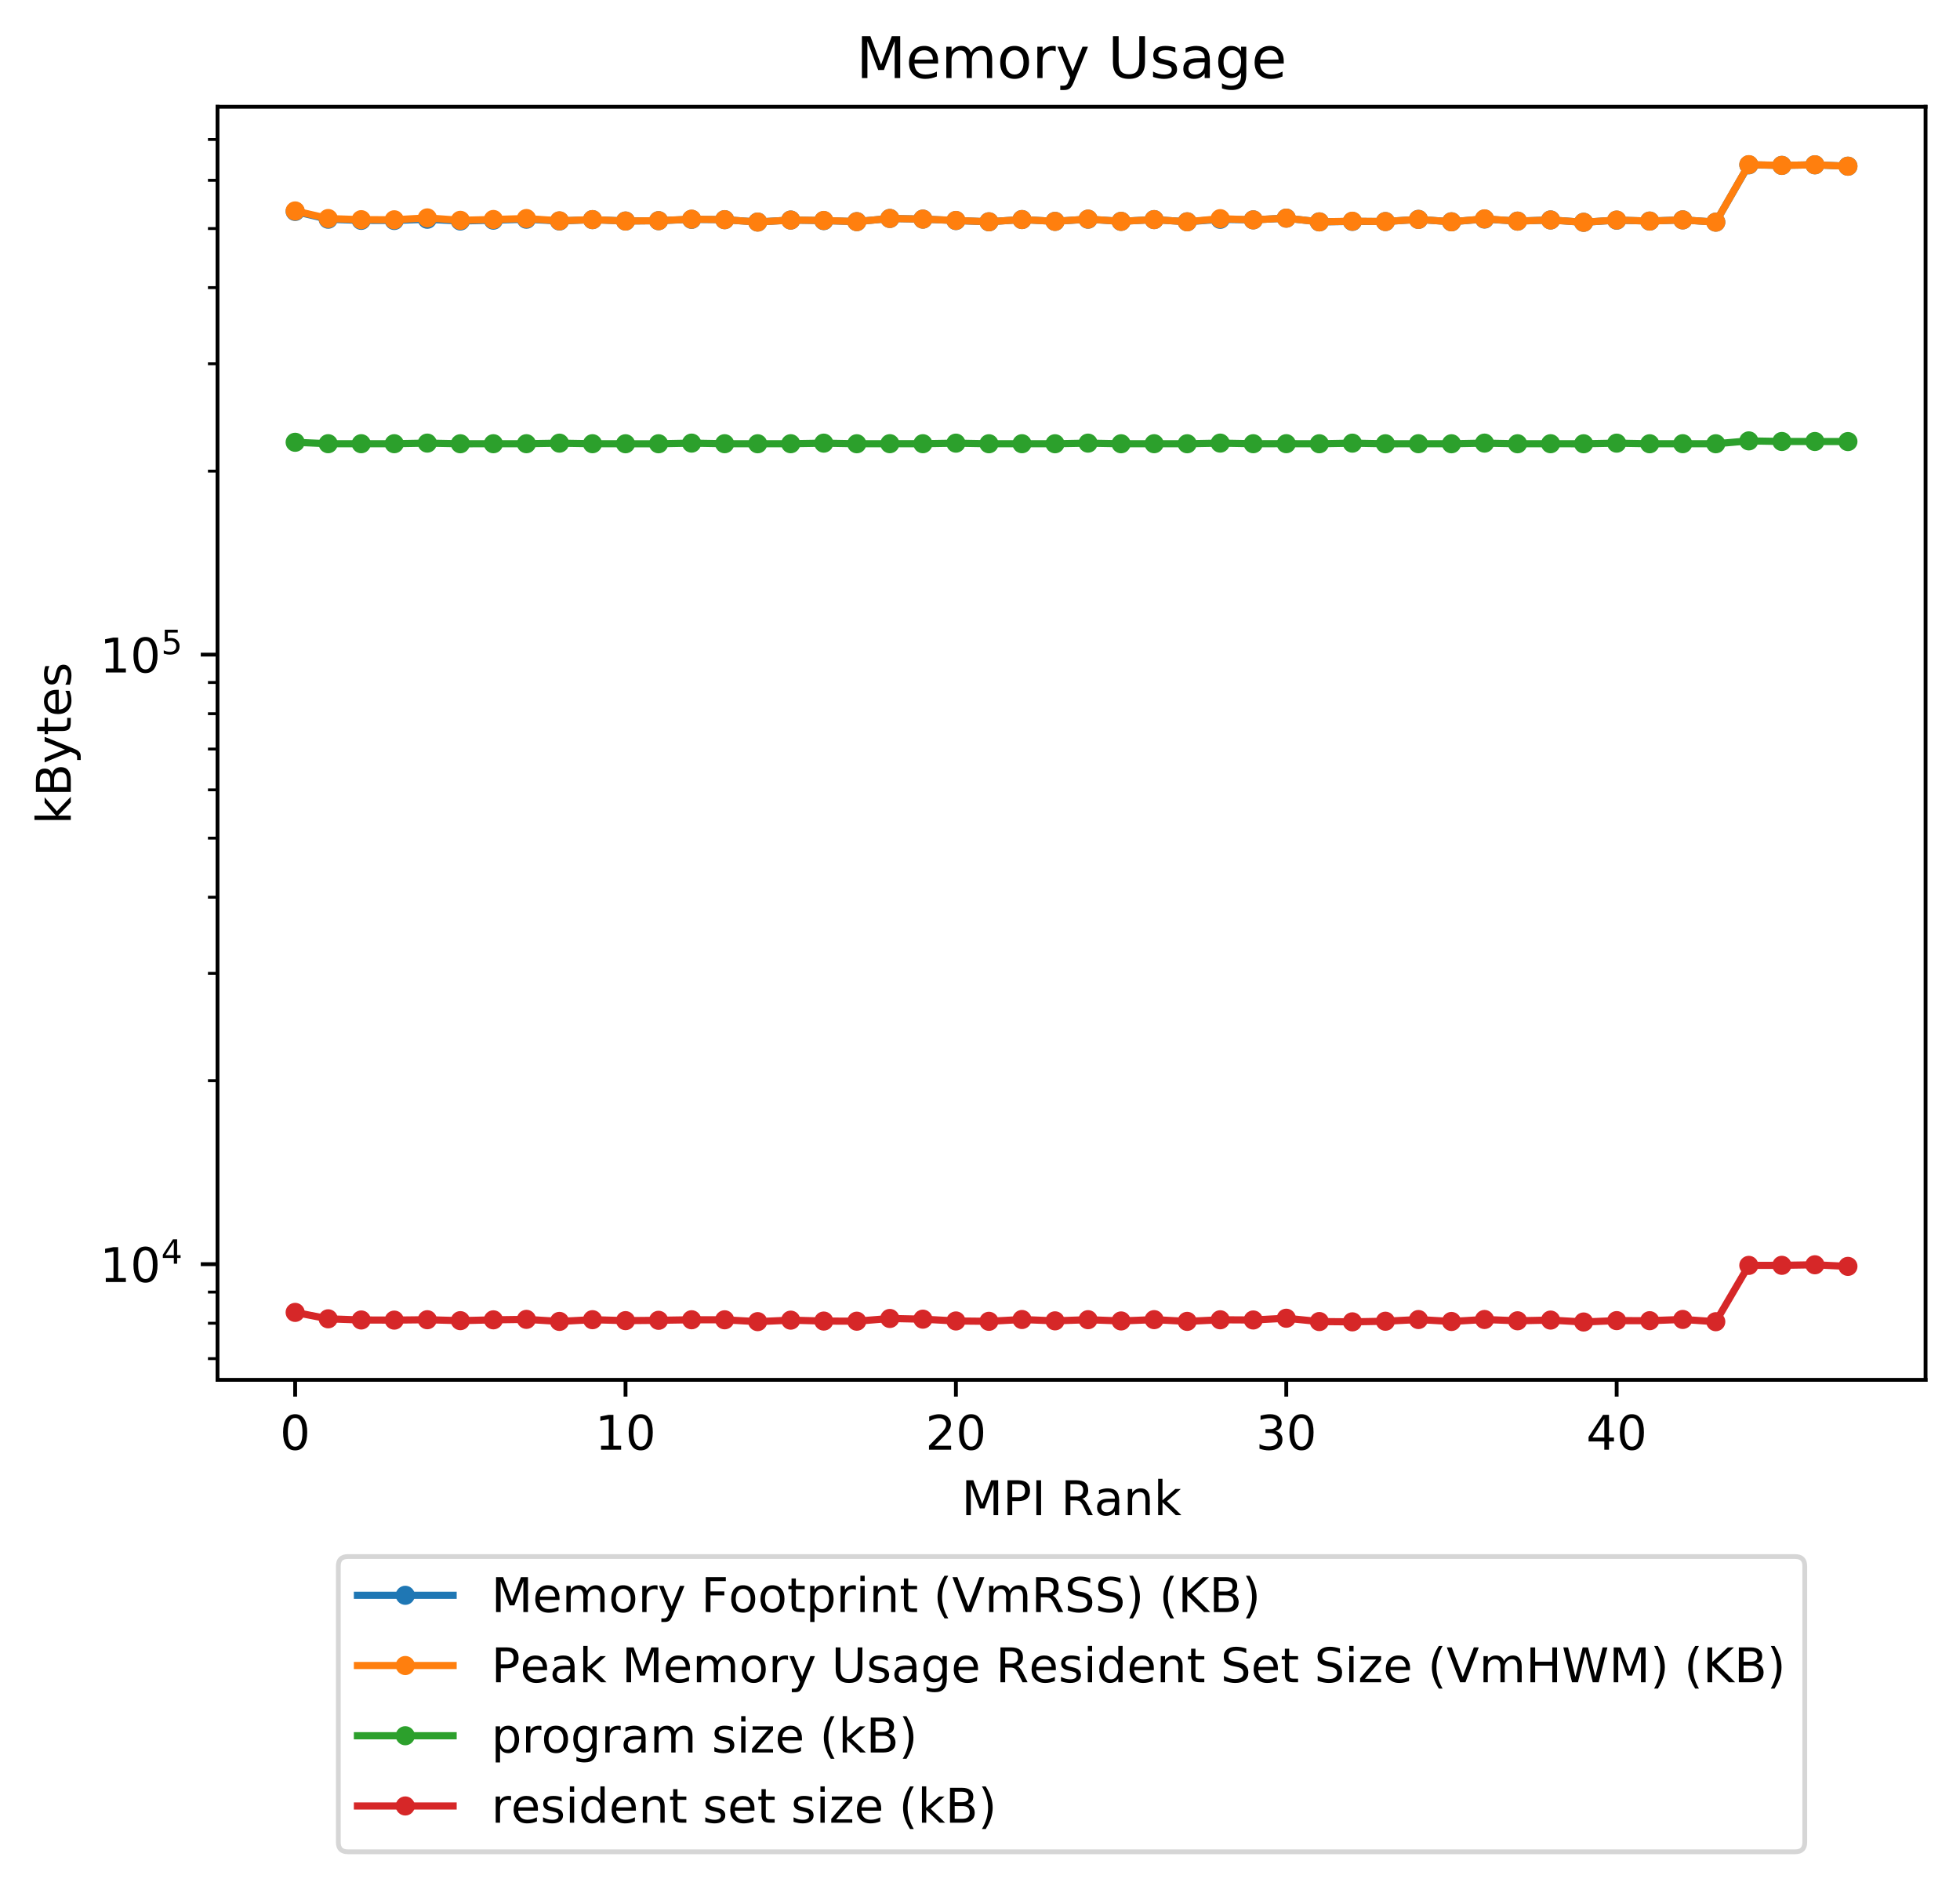 <?xml version="1.0" encoding="utf-8" standalone="no"?>
<!DOCTYPE svg PUBLIC "-//W3C//DTD SVG 1.1//EN"
  "http://www.w3.org/Graphics/SVG/1.1/DTD/svg11.dtd">
<!-- Created with matplotlib (https://matplotlib.org/) -->
<svg height="394.276pt" version="1.1" viewBox="0 0 409.798 394.276" width="409.798pt" xmlns="http://www.w3.org/2000/svg" xmlns:xlink="http://www.w3.org/1999/xlink">
 <defs>
  <style type="text/css">
*{stroke-linecap:butt;stroke-linejoin:round;}
  </style>
 </defs>
 <g id="figure_1">
  <g id="patch_1">
   <path d="M 0 394.276 
L 409.798 394.276 
L 409.798 0 
L 0 0 
z
" style="fill:#ffffff;"/>
  </g>
  <g id="axes_1">
   <g id="patch_2">
    <path d="M 45.478 288.43 
L 402.598 288.43 
L 402.598 22.318 
L 45.478 22.318 
z
" style="fill:#ffffff;"/>
   </g>
   <g id="matplotlib.axis_1">
    <g id="xtick_1">
     <g id="line2d_1">
      <defs>
       <path d="M 0 0 
L 0 3.5 
" id="m5451dc41d4" style="stroke:#000000;stroke-width:0.8;"/>
      </defs>
      <g>
       <use style="stroke:#000000;stroke-width:0.8;" x="61.711" xlink:href="#m5451dc41d4" y="288.43"/>
      </g>
     </g>
     <g id="text_1">
      <!-- 0 -->
      <defs>
       <path d="M 31.781 66.406 
Q 24.172 66.406 20.328 58.906 
Q 16.5 51.422 16.5 36.375 
Q 16.5 21.391 20.328 13.891 
Q 24.172 6.391 31.781 6.391 
Q 39.453 6.391 43.281 13.891 
Q 47.125 21.391 47.125 36.375 
Q 47.125 51.422 43.281 58.906 
Q 39.453 66.406 31.781 66.406 
z
M 31.781 74.219 
Q 44.047 74.219 50.516 64.516 
Q 56.984 54.828 56.984 36.375 
Q 56.984 17.969 50.516 8.266 
Q 44.047 -1.422 31.781 -1.422 
Q 19.531 -1.422 13.062 8.266 
Q 6.594 17.969 6.594 36.375 
Q 6.594 54.828 13.062 64.516 
Q 19.531 74.219 31.781 74.219 
z
" id="DejaVuSans-48"/>
      </defs>
      <g transform="translate(58.53 303.029)scale(0.1 -0.1)">
       <use xlink:href="#DejaVuSans-48"/>
      </g>
     </g>
    </g>
    <g id="xtick_2">
     <g id="line2d_2">
      <g>
       <use style="stroke:#000000;stroke-width:0.8;" x="130.786" xlink:href="#m5451dc41d4" y="288.43"/>
      </g>
     </g>
     <g id="text_2">
      <!-- 10 -->
      <defs>
       <path d="M 12.406 8.297 
L 28.516 8.297 
L 28.516 63.922 
L 10.984 60.406 
L 10.984 69.391 
L 28.422 72.906 
L 38.281 72.906 
L 38.281 8.297 
L 54.391 8.297 
L 54.391 0 
L 12.406 0 
z
" id="DejaVuSans-49"/>
      </defs>
      <g transform="translate(124.424 303.029)scale(0.1 -0.1)">
       <use xlink:href="#DejaVuSans-49"/>
       <use x="63.623" xlink:href="#DejaVuSans-48"/>
      </g>
     </g>
    </g>
    <g id="xtick_3">
     <g id="line2d_3">
      <g>
       <use style="stroke:#000000;stroke-width:0.8;" x="199.862" xlink:href="#m5451dc41d4" y="288.43"/>
      </g>
     </g>
     <g id="text_3">
      <!-- 20 -->
      <defs>
       <path d="M 19.188 8.297 
L 53.609 8.297 
L 53.609 0 
L 7.328 0 
L 7.328 8.297 
Q 12.938 14.109 22.625 23.891 
Q 32.328 33.688 34.812 36.531 
Q 39.547 41.844 41.422 45.531 
Q 43.312 49.219 43.312 52.781 
Q 43.312 58.594 39.234 62.25 
Q 35.156 65.922 28.609 65.922 
Q 23.969 65.922 18.812 64.312 
Q 13.672 62.703 7.812 59.422 
L 7.812 69.391 
Q 13.766 71.781 18.938 73 
Q 24.125 74.219 28.422 74.219 
Q 39.75 74.219 46.484 68.547 
Q 53.219 62.891 53.219 53.422 
Q 53.219 48.922 51.531 44.891 
Q 49.859 40.875 45.406 35.406 
Q 44.188 33.984 37.641 27.219 
Q 31.109 20.453 19.188 8.297 
z
" id="DejaVuSans-50"/>
      </defs>
      <g transform="translate(193.499 303.029)scale(0.1 -0.1)">
       <use xlink:href="#DejaVuSans-50"/>
       <use x="63.623" xlink:href="#DejaVuSans-48"/>
      </g>
     </g>
    </g>
    <g id="xtick_4">
     <g id="line2d_4">
      <g>
       <use style="stroke:#000000;stroke-width:0.8;" x="268.937" xlink:href="#m5451dc41d4" y="288.43"/>
      </g>
     </g>
     <g id="text_4">
      <!-- 30 -->
      <defs>
       <path d="M 40.578 39.312 
Q 47.656 37.797 51.625 33 
Q 55.609 28.219 55.609 21.188 
Q 55.609 10.406 48.188 4.484 
Q 40.766 -1.422 27.094 -1.422 
Q 22.516 -1.422 17.656 -0.516 
Q 12.797 0.391 7.625 2.203 
L 7.625 11.719 
Q 11.719 9.328 16.594 8.109 
Q 21.484 6.891 26.812 6.891 
Q 36.078 6.891 40.938 10.547 
Q 45.797 14.203 45.797 21.188 
Q 45.797 27.641 41.281 31.266 
Q 36.766 34.906 28.719 34.906 
L 20.219 34.906 
L 20.219 43.016 
L 29.109 43.016 
Q 36.375 43.016 40.234 45.922 
Q 44.094 48.828 44.094 54.297 
Q 44.094 59.906 40.109 62.906 
Q 36.141 65.922 28.719 65.922 
Q 24.656 65.922 20.016 65.031 
Q 15.375 64.156 9.812 62.312 
L 9.812 71.094 
Q 15.438 72.656 20.344 73.438 
Q 25.25 74.219 29.594 74.219 
Q 40.828 74.219 47.359 69.109 
Q 53.906 64.016 53.906 55.328 
Q 53.906 49.266 50.438 45.094 
Q 46.969 40.922 40.578 39.312 
z
" id="DejaVuSans-51"/>
      </defs>
      <g transform="translate(262.575 303.029)scale(0.1 -0.1)">
       <use xlink:href="#DejaVuSans-51"/>
       <use x="63.623" xlink:href="#DejaVuSans-48"/>
      </g>
     </g>
    </g>
    <g id="xtick_5">
     <g id="line2d_5">
      <g>
       <use style="stroke:#000000;stroke-width:0.8;" x="338.013" xlink:href="#m5451dc41d4" y="288.43"/>
      </g>
     </g>
     <g id="text_5">
      <!-- 40 -->
      <defs>
       <path d="M 37.797 64.312 
L 12.891 25.391 
L 37.797 25.391 
z
M 35.203 72.906 
L 47.609 72.906 
L 47.609 25.391 
L 58.016 25.391 
L 58.016 17.188 
L 47.609 17.188 
L 47.609 0 
L 37.797 0 
L 37.797 17.188 
L 4.891 17.188 
L 4.891 26.703 
z
" id="DejaVuSans-52"/>
      </defs>
      <g transform="translate(331.65 303.029)scale(0.1 -0.1)">
       <use xlink:href="#DejaVuSans-52"/>
       <use x="63.623" xlink:href="#DejaVuSans-48"/>
      </g>
     </g>
    </g>
    <g id="text_6">
     <!-- MPI Rank -->
     <defs>
      <path d="M 9.812 72.906 
L 24.516 72.906 
L 43.109 23.297 
L 61.812 72.906 
L 76.516 72.906 
L 76.516 0 
L 66.891 0 
L 66.891 64.016 
L 48.094 14.016 
L 38.188 14.016 
L 19.391 64.016 
L 19.391 0 
L 9.812 0 
z
" id="DejaVuSans-77"/>
      <path d="M 19.672 64.797 
L 19.672 37.406 
L 32.078 37.406 
Q 38.969 37.406 42.719 40.969 
Q 46.484 44.531 46.484 51.125 
Q 46.484 57.672 42.719 61.234 
Q 38.969 64.797 32.078 64.797 
z
M 9.812 72.906 
L 32.078 72.906 
Q 44.344 72.906 50.609 67.359 
Q 56.891 61.812 56.891 51.125 
Q 56.891 40.328 50.609 34.812 
Q 44.344 29.297 32.078 29.297 
L 19.672 29.297 
L 19.672 0 
L 9.812 0 
z
" id="DejaVuSans-80"/>
      <path d="M 9.812 72.906 
L 19.672 72.906 
L 19.672 0 
L 9.812 0 
z
" id="DejaVuSans-73"/>
      <path id="DejaVuSans-32"/>
      <path d="M 44.391 34.188 
Q 47.562 33.109 50.562 29.594 
Q 53.562 26.078 56.594 19.922 
L 66.609 0 
L 56 0 
L 46.688 18.703 
Q 43.062 26.031 39.672 28.422 
Q 36.281 30.812 30.422 30.812 
L 19.672 30.812 
L 19.672 0 
L 9.812 0 
L 9.812 72.906 
L 32.078 72.906 
Q 44.578 72.906 50.734 67.672 
Q 56.891 62.453 56.891 51.906 
Q 56.891 45.016 53.688 40.469 
Q 50.484 35.938 44.391 34.188 
z
M 19.672 64.797 
L 19.672 38.922 
L 32.078 38.922 
Q 39.203 38.922 42.844 42.219 
Q 46.484 45.516 46.484 51.906 
Q 46.484 58.297 42.844 61.547 
Q 39.203 64.797 32.078 64.797 
z
" id="DejaVuSans-82"/>
      <path d="M 34.281 27.484 
Q 23.391 27.484 19.188 25 
Q 14.984 22.516 14.984 16.5 
Q 14.984 11.719 18.141 8.906 
Q 21.297 6.109 26.703 6.109 
Q 34.188 6.109 38.703 11.406 
Q 43.219 16.703 43.219 25.484 
L 43.219 27.484 
z
M 52.203 31.203 
L 52.203 0 
L 43.219 0 
L 43.219 8.297 
Q 40.141 3.328 35.547 0.953 
Q 30.953 -1.422 24.312 -1.422 
Q 15.922 -1.422 10.953 3.297 
Q 6 8.016 6 15.922 
Q 6 25.141 12.172 29.828 
Q 18.359 34.516 30.609 34.516 
L 43.219 34.516 
L 43.219 35.406 
Q 43.219 41.609 39.141 45 
Q 35.062 48.391 27.688 48.391 
Q 23 48.391 18.547 47.266 
Q 14.109 46.141 10.016 43.891 
L 10.016 52.203 
Q 14.938 54.109 19.578 55.047 
Q 24.219 56 28.609 56 
Q 40.484 56 46.344 49.844 
Q 52.203 43.703 52.203 31.203 
z
" id="DejaVuSans-97"/>
      <path d="M 54.891 33.016 
L 54.891 0 
L 45.906 0 
L 45.906 32.719 
Q 45.906 40.484 42.875 44.328 
Q 39.844 48.188 33.797 48.188 
Q 26.516 48.188 22.312 43.547 
Q 18.109 38.922 18.109 30.906 
L 18.109 0 
L 9.078 0 
L 9.078 54.688 
L 18.109 54.688 
L 18.109 46.188 
Q 21.344 51.125 25.703 53.562 
Q 30.078 56 35.797 56 
Q 45.219 56 50.047 50.172 
Q 54.891 44.344 54.891 33.016 
z
" id="DejaVuSans-110"/>
      <path d="M 9.078 75.984 
L 18.109 75.984 
L 18.109 31.109 
L 44.922 54.688 
L 56.391 54.688 
L 27.391 29.109 
L 57.625 0 
L 45.906 0 
L 18.109 26.703 
L 18.109 0 
L 9.078 0 
z
" id="DejaVuSans-107"/>
     </defs>
     <g transform="translate(201.044 316.707)scale(0.1 -0.1)">
      <use xlink:href="#DejaVuSans-77"/>
      <use x="86.279" xlink:href="#DejaVuSans-80"/>
      <use x="146.582" xlink:href="#DejaVuSans-73"/>
      <use x="176.074" xlink:href="#DejaVuSans-32"/>
      <use x="207.861" xlink:href="#DejaVuSans-82"/>
      <use x="277.312" xlink:href="#DejaVuSans-97"/>
      <use x="338.592" xlink:href="#DejaVuSans-110"/>
      <use x="401.971" xlink:href="#DejaVuSans-107"/>
     </g>
    </g>
   </g>
   <g id="matplotlib.axis_2">
    <g id="ytick_1">
     <g id="line2d_6">
      <defs>
       <path d="M 0 0 
L -3.5 0 
" id="m546235f621" style="stroke:#000000;stroke-width:0.8;"/>
      </defs>
      <g>
       <use style="stroke:#000000;stroke-width:0.8;" x="45.478" xlink:href="#m546235f621" y="264.248"/>
      </g>
     </g>
     <g id="text_7">
      <!-- $\mathdefault{10^{4}}$ -->
      <g transform="translate(20.878 268.048)scale(0.1 -0.1)">
       <use transform="translate(0 0.684)" xlink:href="#DejaVuSans-49"/>
       <use transform="translate(63.623 0.684)" xlink:href="#DejaVuSans-48"/>
       <use transform="translate(128.203 38.966)scale(0.7)" xlink:href="#DejaVuSans-52"/>
      </g>
     </g>
    </g>
    <g id="ytick_2">
     <g id="line2d_7">
      <g>
       <use style="stroke:#000000;stroke-width:0.8;" x="45.478" xlink:href="#m546235f621" y="136.832"/>
      </g>
     </g>
     <g id="text_8">
      <!-- $\mathdefault{10^{5}}$ -->
      <defs>
       <path d="M 10.797 72.906 
L 49.516 72.906 
L 49.516 64.594 
L 19.828 64.594 
L 19.828 46.734 
Q 21.969 47.469 24.109 47.828 
Q 26.266 48.188 28.422 48.188 
Q 40.625 48.188 47.75 41.5 
Q 54.891 34.812 54.891 23.391 
Q 54.891 11.625 47.562 5.094 
Q 40.234 -1.422 26.906 -1.422 
Q 22.312 -1.422 17.547 -0.641 
Q 12.797 0.141 7.719 1.703 
L 7.719 11.625 
Q 12.109 9.234 16.797 8.062 
Q 21.484 6.891 26.703 6.891 
Q 35.156 6.891 40.078 11.328 
Q 45.016 15.766 45.016 23.391 
Q 45.016 31 40.078 35.438 
Q 35.156 39.891 26.703 39.891 
Q 22.75 39.891 18.812 39.016 
Q 14.891 38.141 10.797 36.281 
z
" id="DejaVuSans-53"/>
      </defs>
      <g transform="translate(20.878 140.631)scale(0.1 -0.1)">
       <use transform="translate(0 0.684)" xlink:href="#DejaVuSans-49"/>
       <use transform="translate(63.623 0.684)" xlink:href="#DejaVuSans-48"/>
       <use transform="translate(128.203 38.966)scale(0.7)" xlink:href="#DejaVuSans-53"/>
      </g>
     </g>
    </g>
    <g id="ytick_3">
     <g id="line2d_8">
      <defs>
       <path d="M 0 0 
L -2 0 
" id="m7d391a6a11" style="stroke:#000000;stroke-width:0.6;"/>
      </defs>
      <g>
       <use style="stroke:#000000;stroke-width:0.6;" x="45.478" xlink:href="#m7d391a6a11" y="283.985"/>
      </g>
     </g>
    </g>
    <g id="ytick_4">
     <g id="line2d_9">
      <g>
       <use style="stroke:#000000;stroke-width:0.6;" x="45.478" xlink:href="#m7d391a6a11" y="276.596"/>
      </g>
     </g>
    </g>
    <g id="ytick_5">
     <g id="line2d_10">
      <g>
       <use style="stroke:#000000;stroke-width:0.6;" x="45.478" xlink:href="#m7d391a6a11" y="270.079"/>
      </g>
     </g>
    </g>
    <g id="ytick_6">
     <g id="line2d_11">
      <g>
       <use style="stroke:#000000;stroke-width:0.6;" x="45.478" xlink:href="#m7d391a6a11" y="225.892"/>
      </g>
     </g>
    </g>
    <g id="ytick_7">
     <g id="line2d_12">
      <g>
       <use style="stroke:#000000;stroke-width:0.6;" x="45.478" xlink:href="#m7d391a6a11" y="203.455"/>
      </g>
     </g>
    </g>
    <g id="ytick_8">
     <g id="line2d_13">
      <g>
       <use style="stroke:#000000;stroke-width:0.6;" x="45.478" xlink:href="#m7d391a6a11" y="187.536"/>
      </g>
     </g>
    </g>
    <g id="ytick_9">
     <g id="line2d_14">
      <g>
       <use style="stroke:#000000;stroke-width:0.6;" x="45.478" xlink:href="#m7d391a6a11" y="175.188"/>
      </g>
     </g>
    </g>
    <g id="ytick_10">
     <g id="line2d_15">
      <g>
       <use style="stroke:#000000;stroke-width:0.6;" x="45.478" xlink:href="#m7d391a6a11" y="165.099"/>
      </g>
     </g>
    </g>
    <g id="ytick_11">
     <g id="line2d_16">
      <g>
       <use style="stroke:#000000;stroke-width:0.6;" x="45.478" xlink:href="#m7d391a6a11" y="156.569"/>
      </g>
     </g>
    </g>
    <g id="ytick_12">
     <g id="line2d_17">
      <g>
       <use style="stroke:#000000;stroke-width:0.6;" x="45.478" xlink:href="#m7d391a6a11" y="149.18"/>
      </g>
     </g>
    </g>
    <g id="ytick_13">
     <g id="line2d_18">
      <g>
       <use style="stroke:#000000;stroke-width:0.6;" x="45.478" xlink:href="#m7d391a6a11" y="142.662"/>
      </g>
     </g>
    </g>
    <g id="ytick_14">
     <g id="line2d_19">
      <g>
       <use style="stroke:#000000;stroke-width:0.6;" x="45.478" xlink:href="#m7d391a6a11" y="98.476"/>
      </g>
     </g>
    </g>
    <g id="ytick_15">
     <g id="line2d_20">
      <g>
       <use style="stroke:#000000;stroke-width:0.6;" x="45.478" xlink:href="#m7d391a6a11" y="76.039"/>
      </g>
     </g>
    </g>
    <g id="ytick_16">
     <g id="line2d_21">
      <g>
       <use style="stroke:#000000;stroke-width:0.6;" x="45.478" xlink:href="#m7d391a6a11" y="60.12"/>
      </g>
     </g>
    </g>
    <g id="ytick_17">
     <g id="line2d_22">
      <g>
       <use style="stroke:#000000;stroke-width:0.6;" x="45.478" xlink:href="#m7d391a6a11" y="47.772"/>
      </g>
     </g>
    </g>
    <g id="ytick_18">
     <g id="line2d_23">
      <g>
       <use style="stroke:#000000;stroke-width:0.6;" x="45.478" xlink:href="#m7d391a6a11" y="37.683"/>
      </g>
     </g>
    </g>
    <g id="ytick_19">
     <g id="line2d_24">
      <g>
       <use style="stroke:#000000;stroke-width:0.6;" x="45.478" xlink:href="#m7d391a6a11" y="29.153"/>
      </g>
     </g>
    </g>
    <g id="text_9">
     <!-- kBytes -->
     <defs>
      <path d="M 19.672 34.812 
L 19.672 8.109 
L 35.5 8.109 
Q 43.453 8.109 47.281 11.406 
Q 51.125 14.703 51.125 21.484 
Q 51.125 28.328 47.281 31.562 
Q 43.453 34.812 35.5 34.812 
z
M 19.672 64.797 
L 19.672 42.828 
L 34.281 42.828 
Q 41.5 42.828 45.031 45.531 
Q 48.578 48.25 48.578 53.812 
Q 48.578 59.328 45.031 62.062 
Q 41.5 64.797 34.281 64.797 
z
M 9.812 72.906 
L 35.016 72.906 
Q 46.297 72.906 52.391 68.219 
Q 58.5 63.531 58.5 54.891 
Q 58.5 48.188 55.375 44.234 
Q 52.25 40.281 46.188 39.312 
Q 53.469 37.75 57.5 32.781 
Q 61.531 27.828 61.531 20.406 
Q 61.531 10.641 54.891 5.312 
Q 48.25 0 35.984 0 
L 9.812 0 
z
" id="DejaVuSans-66"/>
      <path d="M 32.172 -5.078 
Q 28.375 -14.844 24.75 -17.812 
Q 21.141 -20.797 15.094 -20.797 
L 7.906 -20.797 
L 7.906 -13.281 
L 13.188 -13.281 
Q 16.891 -13.281 18.938 -11.516 
Q 21 -9.766 23.484 -3.219 
L 25.094 0.875 
L 2.984 54.688 
L 12.5 54.688 
L 29.594 11.922 
L 46.688 54.688 
L 56.203 54.688 
z
" id="DejaVuSans-121"/>
      <path d="M 18.312 70.219 
L 18.312 54.688 
L 36.812 54.688 
L 36.812 47.703 
L 18.312 47.703 
L 18.312 18.016 
Q 18.312 11.328 20.141 9.422 
Q 21.969 7.516 27.594 7.516 
L 36.812 7.516 
L 36.812 0 
L 27.594 0 
Q 17.188 0 13.234 3.875 
Q 9.281 7.766 9.281 18.016 
L 9.281 47.703 
L 2.688 47.703 
L 2.688 54.688 
L 9.281 54.688 
L 9.281 70.219 
z
" id="DejaVuSans-116"/>
      <path d="M 56.203 29.594 
L 56.203 25.203 
L 14.891 25.203 
Q 15.484 15.922 20.484 11.062 
Q 25.484 6.203 34.422 6.203 
Q 39.594 6.203 44.453 7.469 
Q 49.312 8.734 54.109 11.281 
L 54.109 2.781 
Q 49.266 0.734 44.188 -0.344 
Q 39.109 -1.422 33.891 -1.422 
Q 20.797 -1.422 13.156 6.188 
Q 5.516 13.812 5.516 26.812 
Q 5.516 40.234 12.766 48.109 
Q 20.016 56 32.328 56 
Q 43.359 56 49.781 48.891 
Q 56.203 41.797 56.203 29.594 
z
M 47.219 32.234 
Q 47.125 39.594 43.094 43.984 
Q 39.062 48.391 32.422 48.391 
Q 24.906 48.391 20.391 44.141 
Q 15.875 39.891 15.188 32.172 
z
" id="DejaVuSans-101"/>
      <path d="M 44.281 53.078 
L 44.281 44.578 
Q 40.484 46.531 36.375 47.5 
Q 32.281 48.484 27.875 48.484 
Q 21.188 48.484 17.844 46.438 
Q 14.5 44.391 14.5 40.281 
Q 14.5 37.156 16.891 35.375 
Q 19.281 33.594 26.516 31.984 
L 29.594 31.297 
Q 39.156 29.25 43.188 25.516 
Q 47.219 21.781 47.219 15.094 
Q 47.219 7.469 41.188 3.016 
Q 35.156 -1.422 24.609 -1.422 
Q 20.219 -1.422 15.453 -0.562 
Q 10.688 0.297 5.422 2 
L 5.422 11.281 
Q 10.406 8.688 15.234 7.391 
Q 20.062 6.109 24.812 6.109 
Q 31.156 6.109 34.562 8.281 
Q 37.984 10.453 37.984 14.406 
Q 37.984 18.062 35.516 20.016 
Q 33.062 21.969 24.703 23.781 
L 21.578 24.516 
Q 13.234 26.266 9.516 29.906 
Q 5.812 33.547 5.812 39.891 
Q 5.812 47.609 11.281 51.797 
Q 16.75 56 26.812 56 
Q 31.781 56 36.172 55.266 
Q 40.578 54.547 44.281 53.078 
z
" id="DejaVuSans-115"/>
     </defs>
     <g transform="translate(14.798 172.301)rotate(-90)scale(0.1 -0.1)">
      <use xlink:href="#DejaVuSans-107"/>
      <use x="57.91" xlink:href="#DejaVuSans-66"/>
      <use x="126.514" xlink:href="#DejaVuSans-121"/>
      <use x="185.693" xlink:href="#DejaVuSans-116"/>
      <use x="224.902" xlink:href="#DejaVuSans-101"/>
      <use x="286.426" xlink:href="#DejaVuSans-115"/>
     </g>
    </g>
   </g>
   <g id="line2d_25">
    <path clip-path="url(#p458adb5c82)" d="M 61.711 44.2 
L 68.618 45.823 
L 75.526 46.063 
L 82.433 46.087 
L 89.341 45.83 
L 96.249 46.197 
L 103.156 46.022 
L 110.064 45.823 
L 116.971 46.197 
L 123.879 45.909 
L 130.786 46.201 
L 137.694 46.129 
L 144.601 45.851 
L 151.509 45.919 
L 158.416 46.415 
L 165.324 45.998 
L 172.232 46.115 
L 179.139 46.328 
L 186.047 45.663 
L 192.954 45.803 
L 199.862 46.101 
L 206.769 46.363 
L 213.677 45.892 
L 220.584 46.273 
L 227.492 45.82 
L 234.399 46.27 
L 241.307 45.902 
L 248.215 46.363 
L 255.122 45.847 
L 262.03 45.957 
L 268.937 45.598 
L 275.845 46.38 
L 282.752 46.28 
L 289.66 46.308 
L 296.567 45.858 
L 303.475 46.363 
L 310.382 45.786 
L 317.29 46.222 
L 324.198 45.978 
L 331.105 46.467 
L 338.013 46.022 
L 344.92 46.211 
L 351.828 45.96 
L 358.735 46.435 
L 365.643 34.453 
L 372.55 34.57 
L 379.458 34.448 
L 386.365 34.741 
" style="fill:none;stroke:#1f77b4;stroke-linecap:square;stroke-width:1.5;"/>
    <defs>
     <path d="M 0 1.5 
C 0.398 1.5 0.779 1.342 1.061 1.061 
C 1.342 0.779 1.5 0.398 1.5 0 
C 1.5 -0.398 1.342 -0.779 1.061 -1.061 
C 0.779 -1.342 0.398 -1.5 0 -1.5 
C -0.398 -1.5 -0.779 -1.342 -1.061 -1.061 
C -1.342 -0.779 -1.5 -0.398 -1.5 0 
C -1.5 0.398 -1.342 0.779 -1.061 1.061 
C -0.779 1.342 -0.398 1.5 0 1.5 
z
" id="maaa48054d2" style="stroke:#1f77b4;"/>
    </defs>
    <g clip-path="url(#p458adb5c82)">
     <use style="fill:#1f77b4;stroke:#1f77b4;" x="61.711" xlink:href="#maaa48054d2" y="44.2"/>
     <use style="fill:#1f77b4;stroke:#1f77b4;" x="68.618" xlink:href="#maaa48054d2" y="45.823"/>
     <use style="fill:#1f77b4;stroke:#1f77b4;" x="75.526" xlink:href="#maaa48054d2" y="46.063"/>
     <use style="fill:#1f77b4;stroke:#1f77b4;" x="82.433" xlink:href="#maaa48054d2" y="46.087"/>
     <use style="fill:#1f77b4;stroke:#1f77b4;" x="89.341" xlink:href="#maaa48054d2" y="45.83"/>
     <use style="fill:#1f77b4;stroke:#1f77b4;" x="96.249" xlink:href="#maaa48054d2" y="46.197"/>
     <use style="fill:#1f77b4;stroke:#1f77b4;" x="103.156" xlink:href="#maaa48054d2" y="46.022"/>
     <use style="fill:#1f77b4;stroke:#1f77b4;" x="110.064" xlink:href="#maaa48054d2" y="45.823"/>
     <use style="fill:#1f77b4;stroke:#1f77b4;" x="116.971" xlink:href="#maaa48054d2" y="46.197"/>
     <use style="fill:#1f77b4;stroke:#1f77b4;" x="123.879" xlink:href="#maaa48054d2" y="45.909"/>
     <use style="fill:#1f77b4;stroke:#1f77b4;" x="130.786" xlink:href="#maaa48054d2" y="46.201"/>
     <use style="fill:#1f77b4;stroke:#1f77b4;" x="137.694" xlink:href="#maaa48054d2" y="46.129"/>
     <use style="fill:#1f77b4;stroke:#1f77b4;" x="144.601" xlink:href="#maaa48054d2" y="45.851"/>
     <use style="fill:#1f77b4;stroke:#1f77b4;" x="151.509" xlink:href="#maaa48054d2" y="45.919"/>
     <use style="fill:#1f77b4;stroke:#1f77b4;" x="158.416" xlink:href="#maaa48054d2" y="46.415"/>
     <use style="fill:#1f77b4;stroke:#1f77b4;" x="165.324" xlink:href="#maaa48054d2" y="45.998"/>
     <use style="fill:#1f77b4;stroke:#1f77b4;" x="172.232" xlink:href="#maaa48054d2" y="46.115"/>
     <use style="fill:#1f77b4;stroke:#1f77b4;" x="179.139" xlink:href="#maaa48054d2" y="46.328"/>
     <use style="fill:#1f77b4;stroke:#1f77b4;" x="186.047" xlink:href="#maaa48054d2" y="45.663"/>
     <use style="fill:#1f77b4;stroke:#1f77b4;" x="192.954" xlink:href="#maaa48054d2" y="45.803"/>
     <use style="fill:#1f77b4;stroke:#1f77b4;" x="199.862" xlink:href="#maaa48054d2" y="46.101"/>
     <use style="fill:#1f77b4;stroke:#1f77b4;" x="206.769" xlink:href="#maaa48054d2" y="46.363"/>
     <use style="fill:#1f77b4;stroke:#1f77b4;" x="213.677" xlink:href="#maaa48054d2" y="45.892"/>
     <use style="fill:#1f77b4;stroke:#1f77b4;" x="220.584" xlink:href="#maaa48054d2" y="46.273"/>
     <use style="fill:#1f77b4;stroke:#1f77b4;" x="227.492" xlink:href="#maaa48054d2" y="45.82"/>
     <use style="fill:#1f77b4;stroke:#1f77b4;" x="234.399" xlink:href="#maaa48054d2" y="46.27"/>
     <use style="fill:#1f77b4;stroke:#1f77b4;" x="241.307" xlink:href="#maaa48054d2" y="45.902"/>
     <use style="fill:#1f77b4;stroke:#1f77b4;" x="248.215" xlink:href="#maaa48054d2" y="46.363"/>
     <use style="fill:#1f77b4;stroke:#1f77b4;" x="255.122" xlink:href="#maaa48054d2" y="45.847"/>
     <use style="fill:#1f77b4;stroke:#1f77b4;" x="262.03" xlink:href="#maaa48054d2" y="45.957"/>
     <use style="fill:#1f77b4;stroke:#1f77b4;" x="268.937" xlink:href="#maaa48054d2" y="45.598"/>
     <use style="fill:#1f77b4;stroke:#1f77b4;" x="275.845" xlink:href="#maaa48054d2" y="46.38"/>
     <use style="fill:#1f77b4;stroke:#1f77b4;" x="282.752" xlink:href="#maaa48054d2" y="46.28"/>
     <use style="fill:#1f77b4;stroke:#1f77b4;" x="289.66" xlink:href="#maaa48054d2" y="46.308"/>
     <use style="fill:#1f77b4;stroke:#1f77b4;" x="296.567" xlink:href="#maaa48054d2" y="45.858"/>
     <use style="fill:#1f77b4;stroke:#1f77b4;" x="303.475" xlink:href="#maaa48054d2" y="46.363"/>
     <use style="fill:#1f77b4;stroke:#1f77b4;" x="310.382" xlink:href="#maaa48054d2" y="45.786"/>
     <use style="fill:#1f77b4;stroke:#1f77b4;" x="317.29" xlink:href="#maaa48054d2" y="46.222"/>
     <use style="fill:#1f77b4;stroke:#1f77b4;" x="324.198" xlink:href="#maaa48054d2" y="45.978"/>
     <use style="fill:#1f77b4;stroke:#1f77b4;" x="331.105" xlink:href="#maaa48054d2" y="46.467"/>
     <use style="fill:#1f77b4;stroke:#1f77b4;" x="338.013" xlink:href="#maaa48054d2" y="46.022"/>
     <use style="fill:#1f77b4;stroke:#1f77b4;" x="344.92" xlink:href="#maaa48054d2" y="46.211"/>
     <use style="fill:#1f77b4;stroke:#1f77b4;" x="351.828" xlink:href="#maaa48054d2" y="45.96"/>
     <use style="fill:#1f77b4;stroke:#1f77b4;" x="358.735" xlink:href="#maaa48054d2" y="46.435"/>
     <use style="fill:#1f77b4;stroke:#1f77b4;" x="365.643" xlink:href="#maaa48054d2" y="34.453"/>
     <use style="fill:#1f77b4;stroke:#1f77b4;" x="372.55" xlink:href="#maaa48054d2" y="34.57"/>
     <use style="fill:#1f77b4;stroke:#1f77b4;" x="379.458" xlink:href="#maaa48054d2" y="34.448"/>
     <use style="fill:#1f77b4;stroke:#1f77b4;" x="386.365" xlink:href="#maaa48054d2" y="34.741"/>
    </g>
   </g>
   <g id="line2d_26">
    <path clip-path="url(#p458adb5c82)" d="M 61.711 44.093 
L 68.618 45.68 
L 75.526 45.919 
L 82.433 45.943 
L 89.341 45.547 
L 96.249 46.053 
L 103.156 45.878 
L 110.064 45.68 
L 116.971 46.156 
L 123.879 45.902 
L 130.786 46.201 
L 137.694 46.129 
L 144.601 45.81 
L 151.509 45.919 
L 158.416 46.415 
L 165.324 45.998 
L 172.232 46.08 
L 179.139 46.328 
L 186.047 45.663 
L 192.954 45.803 
L 199.862 46.077 
L 206.769 46.356 
L 213.677 45.892 
L 220.584 46.273 
L 227.492 45.793 
L 234.399 46.27 
L 241.307 45.902 
L 248.215 46.363 
L 255.122 45.707 
L 262.03 45.957 
L 268.937 45.598 
L 275.845 46.38 
L 282.752 46.242 
L 289.66 46.308 
L 296.567 45.858 
L 303.475 46.363 
L 310.382 45.748 
L 317.29 46.222 
L 324.198 45.978 
L 331.105 46.467 
L 338.013 45.995 
L 344.92 46.211 
L 351.828 45.96 
L 358.735 46.435 
L 365.643 34.414 
L 372.55 34.57 
L 379.458 34.448 
L 386.365 34.741 
" style="fill:none;stroke:#ff7f0e;stroke-linecap:square;stroke-width:1.5;"/>
    <defs>
     <path d="M 0 1.5 
C 0.398 1.5 0.779 1.342 1.061 1.061 
C 1.342 0.779 1.5 0.398 1.5 0 
C 1.5 -0.398 1.342 -0.779 1.061 -1.061 
C 0.779 -1.342 0.398 -1.5 0 -1.5 
C -0.398 -1.5 -0.779 -1.342 -1.061 -1.061 
C -1.342 -0.779 -1.5 -0.398 -1.5 0 
C -1.5 0.398 -1.342 0.779 -1.061 1.061 
C -0.779 1.342 -0.398 1.5 0 1.5 
z
" id="mad2cb40439" style="stroke:#ff7f0e;"/>
    </defs>
    <g clip-path="url(#p458adb5c82)">
     <use style="fill:#ff7f0e;stroke:#ff7f0e;" x="61.711" xlink:href="#mad2cb40439" y="44.093"/>
     <use style="fill:#ff7f0e;stroke:#ff7f0e;" x="68.618" xlink:href="#mad2cb40439" y="45.68"/>
     <use style="fill:#ff7f0e;stroke:#ff7f0e;" x="75.526" xlink:href="#mad2cb40439" y="45.919"/>
     <use style="fill:#ff7f0e;stroke:#ff7f0e;" x="82.433" xlink:href="#mad2cb40439" y="45.943"/>
     <use style="fill:#ff7f0e;stroke:#ff7f0e;" x="89.341" xlink:href="#mad2cb40439" y="45.547"/>
     <use style="fill:#ff7f0e;stroke:#ff7f0e;" x="96.249" xlink:href="#mad2cb40439" y="46.053"/>
     <use style="fill:#ff7f0e;stroke:#ff7f0e;" x="103.156" xlink:href="#mad2cb40439" y="45.878"/>
     <use style="fill:#ff7f0e;stroke:#ff7f0e;" x="110.064" xlink:href="#mad2cb40439" y="45.68"/>
     <use style="fill:#ff7f0e;stroke:#ff7f0e;" x="116.971" xlink:href="#mad2cb40439" y="46.156"/>
     <use style="fill:#ff7f0e;stroke:#ff7f0e;" x="123.879" xlink:href="#mad2cb40439" y="45.902"/>
     <use style="fill:#ff7f0e;stroke:#ff7f0e;" x="130.786" xlink:href="#mad2cb40439" y="46.201"/>
     <use style="fill:#ff7f0e;stroke:#ff7f0e;" x="137.694" xlink:href="#mad2cb40439" y="46.129"/>
     <use style="fill:#ff7f0e;stroke:#ff7f0e;" x="144.601" xlink:href="#mad2cb40439" y="45.81"/>
     <use style="fill:#ff7f0e;stroke:#ff7f0e;" x="151.509" xlink:href="#mad2cb40439" y="45.919"/>
     <use style="fill:#ff7f0e;stroke:#ff7f0e;" x="158.416" xlink:href="#mad2cb40439" y="46.415"/>
     <use style="fill:#ff7f0e;stroke:#ff7f0e;" x="165.324" xlink:href="#mad2cb40439" y="45.998"/>
     <use style="fill:#ff7f0e;stroke:#ff7f0e;" x="172.232" xlink:href="#mad2cb40439" y="46.08"/>
     <use style="fill:#ff7f0e;stroke:#ff7f0e;" x="179.139" xlink:href="#mad2cb40439" y="46.328"/>
     <use style="fill:#ff7f0e;stroke:#ff7f0e;" x="186.047" xlink:href="#mad2cb40439" y="45.663"/>
     <use style="fill:#ff7f0e;stroke:#ff7f0e;" x="192.954" xlink:href="#mad2cb40439" y="45.803"/>
     <use style="fill:#ff7f0e;stroke:#ff7f0e;" x="199.862" xlink:href="#mad2cb40439" y="46.077"/>
     <use style="fill:#ff7f0e;stroke:#ff7f0e;" x="206.769" xlink:href="#mad2cb40439" y="46.356"/>
     <use style="fill:#ff7f0e;stroke:#ff7f0e;" x="213.677" xlink:href="#mad2cb40439" y="45.892"/>
     <use style="fill:#ff7f0e;stroke:#ff7f0e;" x="220.584" xlink:href="#mad2cb40439" y="46.273"/>
     <use style="fill:#ff7f0e;stroke:#ff7f0e;" x="227.492" xlink:href="#mad2cb40439" y="45.793"/>
     <use style="fill:#ff7f0e;stroke:#ff7f0e;" x="234.399" xlink:href="#mad2cb40439" y="46.27"/>
     <use style="fill:#ff7f0e;stroke:#ff7f0e;" x="241.307" xlink:href="#mad2cb40439" y="45.902"/>
     <use style="fill:#ff7f0e;stroke:#ff7f0e;" x="248.215" xlink:href="#mad2cb40439" y="46.363"/>
     <use style="fill:#ff7f0e;stroke:#ff7f0e;" x="255.122" xlink:href="#mad2cb40439" y="45.707"/>
     <use style="fill:#ff7f0e;stroke:#ff7f0e;" x="262.03" xlink:href="#mad2cb40439" y="45.957"/>
     <use style="fill:#ff7f0e;stroke:#ff7f0e;" x="268.937" xlink:href="#mad2cb40439" y="45.598"/>
     <use style="fill:#ff7f0e;stroke:#ff7f0e;" x="275.845" xlink:href="#mad2cb40439" y="46.38"/>
     <use style="fill:#ff7f0e;stroke:#ff7f0e;" x="282.752" xlink:href="#mad2cb40439" y="46.242"/>
     <use style="fill:#ff7f0e;stroke:#ff7f0e;" x="289.66" xlink:href="#mad2cb40439" y="46.308"/>
     <use style="fill:#ff7f0e;stroke:#ff7f0e;" x="296.567" xlink:href="#mad2cb40439" y="45.858"/>
     <use style="fill:#ff7f0e;stroke:#ff7f0e;" x="303.475" xlink:href="#mad2cb40439" y="46.363"/>
     <use style="fill:#ff7f0e;stroke:#ff7f0e;" x="310.382" xlink:href="#mad2cb40439" y="45.748"/>
     <use style="fill:#ff7f0e;stroke:#ff7f0e;" x="317.29" xlink:href="#mad2cb40439" y="46.222"/>
     <use style="fill:#ff7f0e;stroke:#ff7f0e;" x="324.198" xlink:href="#mad2cb40439" y="45.978"/>
     <use style="fill:#ff7f0e;stroke:#ff7f0e;" x="331.105" xlink:href="#mad2cb40439" y="46.467"/>
     <use style="fill:#ff7f0e;stroke:#ff7f0e;" x="338.013" xlink:href="#mad2cb40439" y="45.995"/>
     <use style="fill:#ff7f0e;stroke:#ff7f0e;" x="344.92" xlink:href="#mad2cb40439" y="46.211"/>
     <use style="fill:#ff7f0e;stroke:#ff7f0e;" x="351.828" xlink:href="#mad2cb40439" y="45.96"/>
     <use style="fill:#ff7f0e;stroke:#ff7f0e;" x="358.735" xlink:href="#mad2cb40439" y="46.435"/>
     <use style="fill:#ff7f0e;stroke:#ff7f0e;" x="365.643" xlink:href="#mad2cb40439" y="34.414"/>
     <use style="fill:#ff7f0e;stroke:#ff7f0e;" x="372.55" xlink:href="#mad2cb40439" y="34.57"/>
     <use style="fill:#ff7f0e;stroke:#ff7f0e;" x="379.458" xlink:href="#mad2cb40439" y="34.448"/>
     <use style="fill:#ff7f0e;stroke:#ff7f0e;" x="386.365" xlink:href="#mad2cb40439" y="34.741"/>
    </g>
   </g>
   <g id="line2d_27">
    <path clip-path="url(#p458adb5c82)" d="M 61.711 92.448 
L 68.618 92.747 
L 75.526 92.747 
L 82.433 92.747 
L 89.341 92.62 
L 96.249 92.758 
L 103.156 92.751 
L 110.064 92.748 
L 116.971 92.63 
L 123.879 92.749 
L 130.786 92.758 
L 137.694 92.758 
L 144.601 92.622 
L 151.509 92.749 
L 158.416 92.758 
L 165.324 92.749 
L 172.232 92.629 
L 179.139 92.757 
L 186.047 92.743 
L 192.954 92.747 
L 199.862 92.629 
L 206.769 92.757 
L 213.677 92.748 
L 220.584 92.757 
L 227.492 92.625 
L 234.399 92.757 
L 241.307 92.748 
L 248.215 92.758 
L 255.122 92.62 
L 262.03 92.749 
L 268.937 92.742 
L 275.845 92.758 
L 282.752 92.63 
L 289.66 92.759 
L 296.567 92.749 
L 303.475 92.758 
L 310.382 92.623 
L 317.29 92.758 
L 324.198 92.749 
L 331.105 92.759 
L 338.013 92.629 
L 344.92 92.758 
L 351.828 92.744 
L 358.735 92.757 
L 365.643 92.156 
L 372.55 92.282 
L 379.458 92.283 
L 386.365 92.3 
" style="fill:none;stroke:#2ca02c;stroke-linecap:square;stroke-width:1.5;"/>
    <defs>
     <path d="M 0 1.5 
C 0.398 1.5 0.779 1.342 1.061 1.061 
C 1.342 0.779 1.5 0.398 1.5 0 
C 1.5 -0.398 1.342 -0.779 1.061 -1.061 
C 0.779 -1.342 0.398 -1.5 0 -1.5 
C -0.398 -1.5 -0.779 -1.342 -1.061 -1.061 
C -1.342 -0.779 -1.5 -0.398 -1.5 0 
C -1.5 0.398 -1.342 0.779 -1.061 1.061 
C -0.779 1.342 -0.398 1.5 0 1.5 
z
" id="ma3d943b2fd" style="stroke:#2ca02c;"/>
    </defs>
    <g clip-path="url(#p458adb5c82)">
     <use style="fill:#2ca02c;stroke:#2ca02c;" x="61.711" xlink:href="#ma3d943b2fd" y="92.448"/>
     <use style="fill:#2ca02c;stroke:#2ca02c;" x="68.618" xlink:href="#ma3d943b2fd" y="92.747"/>
     <use style="fill:#2ca02c;stroke:#2ca02c;" x="75.526" xlink:href="#ma3d943b2fd" y="92.747"/>
     <use style="fill:#2ca02c;stroke:#2ca02c;" x="82.433" xlink:href="#ma3d943b2fd" y="92.747"/>
     <use style="fill:#2ca02c;stroke:#2ca02c;" x="89.341" xlink:href="#ma3d943b2fd" y="92.62"/>
     <use style="fill:#2ca02c;stroke:#2ca02c;" x="96.249" xlink:href="#ma3d943b2fd" y="92.758"/>
     <use style="fill:#2ca02c;stroke:#2ca02c;" x="103.156" xlink:href="#ma3d943b2fd" y="92.751"/>
     <use style="fill:#2ca02c;stroke:#2ca02c;" x="110.064" xlink:href="#ma3d943b2fd" y="92.748"/>
     <use style="fill:#2ca02c;stroke:#2ca02c;" x="116.971" xlink:href="#ma3d943b2fd" y="92.63"/>
     <use style="fill:#2ca02c;stroke:#2ca02c;" x="123.879" xlink:href="#ma3d943b2fd" y="92.749"/>
     <use style="fill:#2ca02c;stroke:#2ca02c;" x="130.786" xlink:href="#ma3d943b2fd" y="92.758"/>
     <use style="fill:#2ca02c;stroke:#2ca02c;" x="137.694" xlink:href="#ma3d943b2fd" y="92.758"/>
     <use style="fill:#2ca02c;stroke:#2ca02c;" x="144.601" xlink:href="#ma3d943b2fd" y="92.622"/>
     <use style="fill:#2ca02c;stroke:#2ca02c;" x="151.509" xlink:href="#ma3d943b2fd" y="92.749"/>
     <use style="fill:#2ca02c;stroke:#2ca02c;" x="158.416" xlink:href="#ma3d943b2fd" y="92.758"/>
     <use style="fill:#2ca02c;stroke:#2ca02c;" x="165.324" xlink:href="#ma3d943b2fd" y="92.749"/>
     <use style="fill:#2ca02c;stroke:#2ca02c;" x="172.232" xlink:href="#ma3d943b2fd" y="92.629"/>
     <use style="fill:#2ca02c;stroke:#2ca02c;" x="179.139" xlink:href="#ma3d943b2fd" y="92.757"/>
     <use style="fill:#2ca02c;stroke:#2ca02c;" x="186.047" xlink:href="#ma3d943b2fd" y="92.743"/>
     <use style="fill:#2ca02c;stroke:#2ca02c;" x="192.954" xlink:href="#ma3d943b2fd" y="92.747"/>
     <use style="fill:#2ca02c;stroke:#2ca02c;" x="199.862" xlink:href="#ma3d943b2fd" y="92.629"/>
     <use style="fill:#2ca02c;stroke:#2ca02c;" x="206.769" xlink:href="#ma3d943b2fd" y="92.757"/>
     <use style="fill:#2ca02c;stroke:#2ca02c;" x="213.677" xlink:href="#ma3d943b2fd" y="92.748"/>
     <use style="fill:#2ca02c;stroke:#2ca02c;" x="220.584" xlink:href="#ma3d943b2fd" y="92.757"/>
     <use style="fill:#2ca02c;stroke:#2ca02c;" x="227.492" xlink:href="#ma3d943b2fd" y="92.625"/>
     <use style="fill:#2ca02c;stroke:#2ca02c;" x="234.399" xlink:href="#ma3d943b2fd" y="92.757"/>
     <use style="fill:#2ca02c;stroke:#2ca02c;" x="241.307" xlink:href="#ma3d943b2fd" y="92.748"/>
     <use style="fill:#2ca02c;stroke:#2ca02c;" x="248.215" xlink:href="#ma3d943b2fd" y="92.758"/>
     <use style="fill:#2ca02c;stroke:#2ca02c;" x="255.122" xlink:href="#ma3d943b2fd" y="92.62"/>
     <use style="fill:#2ca02c;stroke:#2ca02c;" x="262.03" xlink:href="#ma3d943b2fd" y="92.749"/>
     <use style="fill:#2ca02c;stroke:#2ca02c;" x="268.937" xlink:href="#ma3d943b2fd" y="92.742"/>
     <use style="fill:#2ca02c;stroke:#2ca02c;" x="275.845" xlink:href="#ma3d943b2fd" y="92.758"/>
     <use style="fill:#2ca02c;stroke:#2ca02c;" x="282.752" xlink:href="#ma3d943b2fd" y="92.63"/>
     <use style="fill:#2ca02c;stroke:#2ca02c;" x="289.66" xlink:href="#ma3d943b2fd" y="92.759"/>
     <use style="fill:#2ca02c;stroke:#2ca02c;" x="296.567" xlink:href="#ma3d943b2fd" y="92.749"/>
     <use style="fill:#2ca02c;stroke:#2ca02c;" x="303.475" xlink:href="#ma3d943b2fd" y="92.758"/>
     <use style="fill:#2ca02c;stroke:#2ca02c;" x="310.382" xlink:href="#ma3d943b2fd" y="92.623"/>
     <use style="fill:#2ca02c;stroke:#2ca02c;" x="317.29" xlink:href="#ma3d943b2fd" y="92.758"/>
     <use style="fill:#2ca02c;stroke:#2ca02c;" x="324.198" xlink:href="#ma3d943b2fd" y="92.749"/>
     <use style="fill:#2ca02c;stroke:#2ca02c;" x="331.105" xlink:href="#ma3d943b2fd" y="92.759"/>
     <use style="fill:#2ca02c;stroke:#2ca02c;" x="338.013" xlink:href="#ma3d943b2fd" y="92.629"/>
     <use style="fill:#2ca02c;stroke:#2ca02c;" x="344.92" xlink:href="#ma3d943b2fd" y="92.758"/>
     <use style="fill:#2ca02c;stroke:#2ca02c;" x="351.828" xlink:href="#ma3d943b2fd" y="92.744"/>
     <use style="fill:#2ca02c;stroke:#2ca02c;" x="358.735" xlink:href="#ma3d943b2fd" y="92.757"/>
     <use style="fill:#2ca02c;stroke:#2ca02c;" x="365.643" xlink:href="#ma3d943b2fd" y="92.156"/>
     <use style="fill:#2ca02c;stroke:#2ca02c;" x="372.55" xlink:href="#ma3d943b2fd" y="92.282"/>
     <use style="fill:#2ca02c;stroke:#2ca02c;" x="379.458" xlink:href="#ma3d943b2fd" y="92.283"/>
     <use style="fill:#2ca02c;stroke:#2ca02c;" x="386.365" xlink:href="#ma3d943b2fd" y="92.3"/>
    </g>
   </g>
   <g id="line2d_28">
    <path clip-path="url(#p458adb5c82)" d="M 61.711 274.326 
L 68.618 275.667 
L 75.526 275.912 
L 82.433 275.94 
L 89.341 275.858 
L 96.249 276.053 
L 103.156 275.882 
L 110.064 275.783 
L 116.971 276.21 
L 123.879 275.851 
L 130.786 276.049 
L 137.694 275.981 
L 144.601 275.865 
L 151.509 275.875 
L 158.416 276.258 
L 165.324 275.947 
L 172.232 276.138 
L 179.139 276.166 
L 186.047 275.596 
L 192.954 275.742 
L 199.862 276.118 
L 206.769 276.19 
L 213.677 275.813 
L 220.584 276.094 
L 227.492 275.851 
L 234.399 276.114 
L 241.307 275.841 
L 248.215 276.203 
L 255.122 275.871 
L 262.03 275.912 
L 268.937 275.548 
L 275.845 276.241 
L 282.752 276.303 
L 289.66 276.173 
L 296.567 275.82 
L 303.475 276.224 
L 310.382 275.81 
L 317.29 276.08 
L 324.198 275.933 
L 331.105 276.334 
L 338.013 276.046 
L 344.92 276.059 
L 351.828 275.8 
L 358.735 276.272 
L 365.643 264.498 
L 372.55 264.487 
L 379.458 264.373 
L 386.365 264.707 
" style="fill:none;stroke:#d62728;stroke-linecap:square;stroke-width:1.5;"/>
    <defs>
     <path d="M 0 1.5 
C 0.398 1.5 0.779 1.342 1.061 1.061 
C 1.342 0.779 1.5 0.398 1.5 0 
C 1.5 -0.398 1.342 -0.779 1.061 -1.061 
C 0.779 -1.342 0.398 -1.5 0 -1.5 
C -0.398 -1.5 -0.779 -1.342 -1.061 -1.061 
C -1.342 -0.779 -1.5 -0.398 -1.5 0 
C -1.5 0.398 -1.342 0.779 -1.061 1.061 
C -0.779 1.342 -0.398 1.5 0 1.5 
z
" id="md283703ea7" style="stroke:#d62728;"/>
    </defs>
    <g clip-path="url(#p458adb5c82)">
     <use style="fill:#d62728;stroke:#d62728;" x="61.711" xlink:href="#md283703ea7" y="274.326"/>
     <use style="fill:#d62728;stroke:#d62728;" x="68.618" xlink:href="#md283703ea7" y="275.667"/>
     <use style="fill:#d62728;stroke:#d62728;" x="75.526" xlink:href="#md283703ea7" y="275.912"/>
     <use style="fill:#d62728;stroke:#d62728;" x="82.433" xlink:href="#md283703ea7" y="275.94"/>
     <use style="fill:#d62728;stroke:#d62728;" x="89.341" xlink:href="#md283703ea7" y="275.858"/>
     <use style="fill:#d62728;stroke:#d62728;" x="96.249" xlink:href="#md283703ea7" y="276.053"/>
     <use style="fill:#d62728;stroke:#d62728;" x="103.156" xlink:href="#md283703ea7" y="275.882"/>
     <use style="fill:#d62728;stroke:#d62728;" x="110.064" xlink:href="#md283703ea7" y="275.783"/>
     <use style="fill:#d62728;stroke:#d62728;" x="116.971" xlink:href="#md283703ea7" y="276.21"/>
     <use style="fill:#d62728;stroke:#d62728;" x="123.879" xlink:href="#md283703ea7" y="275.851"/>
     <use style="fill:#d62728;stroke:#d62728;" x="130.786" xlink:href="#md283703ea7" y="276.049"/>
     <use style="fill:#d62728;stroke:#d62728;" x="137.694" xlink:href="#md283703ea7" y="275.981"/>
     <use style="fill:#d62728;stroke:#d62728;" x="144.601" xlink:href="#md283703ea7" y="275.865"/>
     <use style="fill:#d62728;stroke:#d62728;" x="151.509" xlink:href="#md283703ea7" y="275.875"/>
     <use style="fill:#d62728;stroke:#d62728;" x="158.416" xlink:href="#md283703ea7" y="276.258"/>
     <use style="fill:#d62728;stroke:#d62728;" x="165.324" xlink:href="#md283703ea7" y="275.947"/>
     <use style="fill:#d62728;stroke:#d62728;" x="172.232" xlink:href="#md283703ea7" y="276.138"/>
     <use style="fill:#d62728;stroke:#d62728;" x="179.139" xlink:href="#md283703ea7" y="276.166"/>
     <use style="fill:#d62728;stroke:#d62728;" x="186.047" xlink:href="#md283703ea7" y="275.596"/>
     <use style="fill:#d62728;stroke:#d62728;" x="192.954" xlink:href="#md283703ea7" y="275.742"/>
     <use style="fill:#d62728;stroke:#d62728;" x="199.862" xlink:href="#md283703ea7" y="276.118"/>
     <use style="fill:#d62728;stroke:#d62728;" x="206.769" xlink:href="#md283703ea7" y="276.19"/>
     <use style="fill:#d62728;stroke:#d62728;" x="213.677" xlink:href="#md283703ea7" y="275.813"/>
     <use style="fill:#d62728;stroke:#d62728;" x="220.584" xlink:href="#md283703ea7" y="276.094"/>
     <use style="fill:#d62728;stroke:#d62728;" x="227.492" xlink:href="#md283703ea7" y="275.851"/>
     <use style="fill:#d62728;stroke:#d62728;" x="234.399" xlink:href="#md283703ea7" y="276.114"/>
     <use style="fill:#d62728;stroke:#d62728;" x="241.307" xlink:href="#md283703ea7" y="275.841"/>
     <use style="fill:#d62728;stroke:#d62728;" x="248.215" xlink:href="#md283703ea7" y="276.203"/>
     <use style="fill:#d62728;stroke:#d62728;" x="255.122" xlink:href="#md283703ea7" y="275.871"/>
     <use style="fill:#d62728;stroke:#d62728;" x="262.03" xlink:href="#md283703ea7" y="275.912"/>
     <use style="fill:#d62728;stroke:#d62728;" x="268.937" xlink:href="#md283703ea7" y="275.548"/>
     <use style="fill:#d62728;stroke:#d62728;" x="275.845" xlink:href="#md283703ea7" y="276.241"/>
     <use style="fill:#d62728;stroke:#d62728;" x="282.752" xlink:href="#md283703ea7" y="276.303"/>
     <use style="fill:#d62728;stroke:#d62728;" x="289.66" xlink:href="#md283703ea7" y="276.173"/>
     <use style="fill:#d62728;stroke:#d62728;" x="296.567" xlink:href="#md283703ea7" y="275.82"/>
     <use style="fill:#d62728;stroke:#d62728;" x="303.475" xlink:href="#md283703ea7" y="276.224"/>
     <use style="fill:#d62728;stroke:#d62728;" x="310.382" xlink:href="#md283703ea7" y="275.81"/>
     <use style="fill:#d62728;stroke:#d62728;" x="317.29" xlink:href="#md283703ea7" y="276.08"/>
     <use style="fill:#d62728;stroke:#d62728;" x="324.198" xlink:href="#md283703ea7" y="275.933"/>
     <use style="fill:#d62728;stroke:#d62728;" x="331.105" xlink:href="#md283703ea7" y="276.334"/>
     <use style="fill:#d62728;stroke:#d62728;" x="338.013" xlink:href="#md283703ea7" y="276.046"/>
     <use style="fill:#d62728;stroke:#d62728;" x="344.92" xlink:href="#md283703ea7" y="276.059"/>
     <use style="fill:#d62728;stroke:#d62728;" x="351.828" xlink:href="#md283703ea7" y="275.8"/>
     <use style="fill:#d62728;stroke:#d62728;" x="358.735" xlink:href="#md283703ea7" y="276.272"/>
     <use style="fill:#d62728;stroke:#d62728;" x="365.643" xlink:href="#md283703ea7" y="264.498"/>
     <use style="fill:#d62728;stroke:#d62728;" x="372.55" xlink:href="#md283703ea7" y="264.487"/>
     <use style="fill:#d62728;stroke:#d62728;" x="379.458" xlink:href="#md283703ea7" y="264.373"/>
     <use style="fill:#d62728;stroke:#d62728;" x="386.365" xlink:href="#md283703ea7" y="264.707"/>
    </g>
   </g>
   <g id="patch_3">
    <path d="M 45.478 288.43 
L 45.478 22.318 
" style="fill:none;stroke:#000000;stroke-linecap:square;stroke-linejoin:miter;stroke-width:0.8;"/>
   </g>
   <g id="patch_4">
    <path d="M 402.598 288.43 
L 402.598 22.318 
" style="fill:none;stroke:#000000;stroke-linecap:square;stroke-linejoin:miter;stroke-width:0.8;"/>
   </g>
   <g id="patch_5">
    <path d="M 45.478 288.43 
L 402.598 288.43 
" style="fill:none;stroke:#000000;stroke-linecap:square;stroke-linejoin:miter;stroke-width:0.8;"/>
   </g>
   <g id="patch_6">
    <path d="M 45.478 22.318 
L 402.598 22.318 
" style="fill:none;stroke:#000000;stroke-linecap:square;stroke-linejoin:miter;stroke-width:0.8;"/>
   </g>
   <g id="text_10">
    <!-- Memory Usage -->
    <defs>
     <path d="M 52 44.188 
Q 55.375 50.25 60.062 53.125 
Q 64.75 56 71.094 56 
Q 79.641 56 84.281 50.016 
Q 88.922 44.047 88.922 33.016 
L 88.922 0 
L 79.891 0 
L 79.891 32.719 
Q 79.891 40.578 77.094 44.375 
Q 74.312 48.188 68.609 48.188 
Q 61.625 48.188 57.562 43.547 
Q 53.516 38.922 53.516 30.906 
L 53.516 0 
L 44.484 0 
L 44.484 32.719 
Q 44.484 40.625 41.703 44.406 
Q 38.922 48.188 33.109 48.188 
Q 26.219 48.188 22.156 43.531 
Q 18.109 38.875 18.109 30.906 
L 18.109 0 
L 9.078 0 
L 9.078 54.688 
L 18.109 54.688 
L 18.109 46.188 
Q 21.188 51.219 25.484 53.609 
Q 29.781 56 35.688 56 
Q 41.656 56 45.828 52.969 
Q 50 49.953 52 44.188 
z
" id="DejaVuSans-109"/>
     <path d="M 30.609 48.391 
Q 23.391 48.391 19.188 42.75 
Q 14.984 37.109 14.984 27.297 
Q 14.984 17.484 19.156 11.844 
Q 23.344 6.203 30.609 6.203 
Q 37.797 6.203 41.984 11.859 
Q 46.188 17.531 46.188 27.297 
Q 46.188 37.016 41.984 42.703 
Q 37.797 48.391 30.609 48.391 
z
M 30.609 56 
Q 42.328 56 49.016 48.375 
Q 55.719 40.766 55.719 27.297 
Q 55.719 13.875 49.016 6.219 
Q 42.328 -1.422 30.609 -1.422 
Q 18.844 -1.422 12.172 6.219 
Q 5.516 13.875 5.516 27.297 
Q 5.516 40.766 12.172 48.375 
Q 18.844 56 30.609 56 
z
" id="DejaVuSans-111"/>
     <path d="M 41.109 46.297 
Q 39.594 47.172 37.812 47.578 
Q 36.031 48 33.891 48 
Q 26.266 48 22.188 43.047 
Q 18.109 38.094 18.109 28.812 
L 18.109 0 
L 9.078 0 
L 9.078 54.688 
L 18.109 54.688 
L 18.109 46.188 
Q 20.953 51.172 25.484 53.578 
Q 30.031 56 36.531 56 
Q 37.453 56 38.578 55.875 
Q 39.703 55.766 41.062 55.516 
z
" id="DejaVuSans-114"/>
     <path d="M 8.688 72.906 
L 18.609 72.906 
L 18.609 28.609 
Q 18.609 16.891 22.844 11.734 
Q 27.094 6.594 36.625 6.594 
Q 46.094 6.594 50.344 11.734 
Q 54.594 16.891 54.594 28.609 
L 54.594 72.906 
L 64.5 72.906 
L 64.5 27.391 
Q 64.5 13.141 57.438 5.859 
Q 50.391 -1.422 36.625 -1.422 
Q 22.797 -1.422 15.734 5.859 
Q 8.688 13.141 8.688 27.391 
z
" id="DejaVuSans-85"/>
     <path d="M 45.406 27.984 
Q 45.406 37.75 41.375 43.109 
Q 37.359 48.484 30.078 48.484 
Q 22.859 48.484 18.828 43.109 
Q 14.797 37.75 14.797 27.984 
Q 14.797 18.266 18.828 12.891 
Q 22.859 7.516 30.078 7.516 
Q 37.359 7.516 41.375 12.891 
Q 45.406 18.266 45.406 27.984 
z
M 54.391 6.781 
Q 54.391 -7.172 48.188 -13.984 
Q 42 -20.797 29.203 -20.797 
Q 24.469 -20.797 20.266 -20.094 
Q 16.062 -19.391 12.109 -17.922 
L 12.109 -9.188 
Q 16.062 -11.328 19.922 -12.344 
Q 23.781 -13.375 27.781 -13.375 
Q 36.625 -13.375 41.016 -8.766 
Q 45.406 -4.156 45.406 5.172 
L 45.406 9.625 
Q 42.625 4.781 38.281 2.391 
Q 33.938 0 27.875 0 
Q 17.828 0 11.672 7.656 
Q 5.516 15.328 5.516 27.984 
Q 5.516 40.672 11.672 48.328 
Q 17.828 56 27.875 56 
Q 33.938 56 38.281 53.609 
Q 42.625 51.219 45.406 46.391 
L 45.406 54.688 
L 54.391 54.688 
z
" id="DejaVuSans-103"/>
    </defs>
    <g transform="translate(179.034 16.318)scale(0.12 -0.12)">
     <use xlink:href="#DejaVuSans-77"/>
     <use x="86.279" xlink:href="#DejaVuSans-101"/>
     <use x="147.803" xlink:href="#DejaVuSans-109"/>
     <use x="245.215" xlink:href="#DejaVuSans-111"/>
     <use x="306.396" xlink:href="#DejaVuSans-114"/>
     <use x="347.51" xlink:href="#DejaVuSans-121"/>
     <use x="406.689" xlink:href="#DejaVuSans-32"/>
     <use x="438.477" xlink:href="#DejaVuSans-85"/>
     <use x="511.67" xlink:href="#DejaVuSans-115"/>
     <use x="563.77" xlink:href="#DejaVuSans-97"/>
     <use x="625.049" xlink:href="#DejaVuSans-103"/>
     <use x="688.525" xlink:href="#DejaVuSans-101"/>
    </g>
   </g>
   <g id="legend_1">
    <g id="patch_7">
     <path d="M 72.735 387.076 
L 375.341 387.076 
Q 377.341 387.076 377.341 385.076 
L 377.341 327.364 
Q 377.341 325.364 375.341 325.364 
L 72.735 325.364 
Q 70.735 325.364 70.735 327.364 
L 70.735 385.076 
Q 70.735 387.076 72.735 387.076 
z
" style="fill:#ffffff;opacity:0.8;stroke:#cccccc;stroke-linejoin:miter;"/>
    </g>
    <g id="line2d_29">
     <path d="M 74.735 333.462 
L 94.735 333.462 
" style="fill:none;stroke:#1f77b4;stroke-linecap:square;stroke-width:1.5;"/>
    </g>
    <g id="line2d_30">
     <g>
      <use style="fill:#1f77b4;stroke:#1f77b4;" x="84.735" xlink:href="#maaa48054d2" y="333.462"/>
     </g>
    </g>
    <g id="text_11">
     <!-- Memory Footprint (VmRSS) (KB) -->
     <defs>
      <path d="M 9.812 72.906 
L 51.703 72.906 
L 51.703 64.594 
L 19.672 64.594 
L 19.672 43.109 
L 48.578 43.109 
L 48.578 34.812 
L 19.672 34.812 
L 19.672 0 
L 9.812 0 
z
" id="DejaVuSans-70"/>
      <path d="M 18.109 8.203 
L 18.109 -20.797 
L 9.078 -20.797 
L 9.078 54.688 
L 18.109 54.688 
L 18.109 46.391 
Q 20.953 51.266 25.266 53.625 
Q 29.594 56 35.594 56 
Q 45.562 56 51.781 48.094 
Q 58.016 40.188 58.016 27.297 
Q 58.016 14.406 51.781 6.484 
Q 45.562 -1.422 35.594 -1.422 
Q 29.594 -1.422 25.266 0.953 
Q 20.953 3.328 18.109 8.203 
z
M 48.688 27.297 
Q 48.688 37.203 44.609 42.844 
Q 40.531 48.484 33.406 48.484 
Q 26.266 48.484 22.188 42.844 
Q 18.109 37.203 18.109 27.297 
Q 18.109 17.391 22.188 11.75 
Q 26.266 6.109 33.406 6.109 
Q 40.531 6.109 44.609 11.75 
Q 48.688 17.391 48.688 27.297 
z
" id="DejaVuSans-112"/>
      <path d="M 9.422 54.688 
L 18.406 54.688 
L 18.406 0 
L 9.422 0 
z
M 9.422 75.984 
L 18.406 75.984 
L 18.406 64.594 
L 9.422 64.594 
z
" id="DejaVuSans-105"/>
      <path d="M 31 75.875 
Q 24.469 64.656 21.281 53.656 
Q 18.109 42.672 18.109 31.391 
Q 18.109 20.125 21.312 9.062 
Q 24.516 -2 31 -13.188 
L 23.188 -13.188 
Q 15.875 -1.703 12.234 9.375 
Q 8.594 20.453 8.594 31.391 
Q 8.594 42.281 12.203 53.312 
Q 15.828 64.359 23.188 75.875 
z
" id="DejaVuSans-40"/>
      <path d="M 28.609 0 
L 0.781 72.906 
L 11.078 72.906 
L 34.188 11.531 
L 57.328 72.906 
L 67.578 72.906 
L 39.797 0 
z
" id="DejaVuSans-86"/>
      <path d="M 53.516 70.516 
L 53.516 60.891 
Q 47.906 63.578 42.922 64.891 
Q 37.938 66.219 33.297 66.219 
Q 25.25 66.219 20.875 63.094 
Q 16.5 59.969 16.5 54.203 
Q 16.5 49.359 19.406 46.891 
Q 22.312 44.438 30.422 42.922 
L 36.375 41.703 
Q 47.406 39.594 52.656 34.297 
Q 57.906 29 57.906 20.125 
Q 57.906 9.516 50.797 4.047 
Q 43.703 -1.422 29.984 -1.422 
Q 24.812 -1.422 18.969 -0.25 
Q 13.141 0.922 6.891 3.219 
L 6.891 13.375 
Q 12.891 10.016 18.656 8.297 
Q 24.422 6.594 29.984 6.594 
Q 38.422 6.594 43.016 9.906 
Q 47.609 13.234 47.609 19.391 
Q 47.609 24.75 44.312 27.781 
Q 41.016 30.812 33.5 32.328 
L 27.484 33.5 
Q 16.453 35.688 11.516 40.375 
Q 6.594 45.062 6.594 53.422 
Q 6.594 63.094 13.406 68.656 
Q 20.219 74.219 32.172 74.219 
Q 37.312 74.219 42.625 73.281 
Q 47.953 72.359 53.516 70.516 
z
" id="DejaVuSans-83"/>
      <path d="M 8.016 75.875 
L 15.828 75.875 
Q 23.141 64.359 26.781 53.312 
Q 30.422 42.281 30.422 31.391 
Q 30.422 20.453 26.781 9.375 
Q 23.141 -1.703 15.828 -13.188 
L 8.016 -13.188 
Q 14.5 -2 17.703 9.062 
Q 20.906 20.125 20.906 31.391 
Q 20.906 42.672 17.703 53.656 
Q 14.5 64.656 8.016 75.875 
z
" id="DejaVuSans-41"/>
      <path d="M 9.812 72.906 
L 19.672 72.906 
L 19.672 42.094 
L 52.391 72.906 
L 65.094 72.906 
L 28.906 38.922 
L 67.672 0 
L 54.688 0 
L 19.672 35.109 
L 19.672 0 
L 9.812 0 
z
" id="DejaVuSans-75"/>
     </defs>
     <g transform="translate(102.735 336.962)scale(0.1 -0.1)">
      <use xlink:href="#DejaVuSans-77"/>
      <use x="86.279" xlink:href="#DejaVuSans-101"/>
      <use x="147.803" xlink:href="#DejaVuSans-109"/>
      <use x="245.215" xlink:href="#DejaVuSans-111"/>
      <use x="306.396" xlink:href="#DejaVuSans-114"/>
      <use x="347.51" xlink:href="#DejaVuSans-121"/>
      <use x="406.689" xlink:href="#DejaVuSans-32"/>
      <use x="438.477" xlink:href="#DejaVuSans-70"/>
      <use x="495.949" xlink:href="#DejaVuSans-111"/>
      <use x="557.131" xlink:href="#DejaVuSans-111"/>
      <use x="618.312" xlink:href="#DejaVuSans-116"/>
      <use x="657.521" xlink:href="#DejaVuSans-112"/>
      <use x="720.998" xlink:href="#DejaVuSans-114"/>
      <use x="762.111" xlink:href="#DejaVuSans-105"/>
      <use x="789.895" xlink:href="#DejaVuSans-110"/>
      <use x="853.273" xlink:href="#DejaVuSans-116"/>
      <use x="892.482" xlink:href="#DejaVuSans-32"/>
      <use x="924.27" xlink:href="#DejaVuSans-40"/>
      <use x="963.283" xlink:href="#DejaVuSans-86"/>
      <use x="1031.691" xlink:href="#DejaVuSans-109"/>
      <use x="1129.104" xlink:href="#DejaVuSans-82"/>
      <use x="1198.586" xlink:href="#DejaVuSans-83"/>
      <use x="1262.062" xlink:href="#DejaVuSans-83"/>
      <use x="1325.539" xlink:href="#DejaVuSans-41"/>
      <use x="1364.553" xlink:href="#DejaVuSans-32"/>
      <use x="1396.34" xlink:href="#DejaVuSans-40"/>
      <use x="1435.354" xlink:href="#DejaVuSans-75"/>
      <use x="1500.93" xlink:href="#DejaVuSans-66"/>
      <use x="1569.533" xlink:href="#DejaVuSans-41"/>
     </g>
    </g>
    <g id="line2d_31">
     <path d="M 74.735 348.14 
L 94.735 348.14 
" style="fill:none;stroke:#ff7f0e;stroke-linecap:square;stroke-width:1.5;"/>
    </g>
    <g id="line2d_32">
     <g>
      <use style="fill:#ff7f0e;stroke:#ff7f0e;" x="84.735" xlink:href="#mad2cb40439" y="348.14"/>
     </g>
    </g>
    <g id="text_12">
     <!-- Peak Memory Usage Resident Set Size (VmHWM) (KB) -->
     <defs>
      <path d="M 45.406 46.391 
L 45.406 75.984 
L 54.391 75.984 
L 54.391 0 
L 45.406 0 
L 45.406 8.203 
Q 42.578 3.328 38.25 0.953 
Q 33.938 -1.422 27.875 -1.422 
Q 17.969 -1.422 11.734 6.484 
Q 5.516 14.406 5.516 27.297 
Q 5.516 40.188 11.734 48.094 
Q 17.969 56 27.875 56 
Q 33.938 56 38.25 53.625 
Q 42.578 51.266 45.406 46.391 
z
M 14.797 27.297 
Q 14.797 17.391 18.875 11.75 
Q 22.953 6.109 30.078 6.109 
Q 37.203 6.109 41.297 11.75 
Q 45.406 17.391 45.406 27.297 
Q 45.406 37.203 41.297 42.844 
Q 37.203 48.484 30.078 48.484 
Q 22.953 48.484 18.875 42.844 
Q 14.797 37.203 14.797 27.297 
z
" id="DejaVuSans-100"/>
      <path d="M 5.516 54.688 
L 48.188 54.688 
L 48.188 46.484 
L 14.406 7.172 
L 48.188 7.172 
L 48.188 0 
L 4.297 0 
L 4.297 8.203 
L 38.094 47.516 
L 5.516 47.516 
z
" id="DejaVuSans-122"/>
      <path d="M 9.812 72.906 
L 19.672 72.906 
L 19.672 43.016 
L 55.516 43.016 
L 55.516 72.906 
L 65.375 72.906 
L 65.375 0 
L 55.516 0 
L 55.516 34.719 
L 19.672 34.719 
L 19.672 0 
L 9.812 0 
z
" id="DejaVuSans-72"/>
      <path d="M 3.328 72.906 
L 13.281 72.906 
L 28.609 11.281 
L 43.891 72.906 
L 54.984 72.906 
L 70.312 11.281 
L 85.594 72.906 
L 95.609 72.906 
L 77.297 0 
L 64.891 0 
L 49.516 63.281 
L 33.984 0 
L 21.578 0 
z
" id="DejaVuSans-87"/>
     </defs>
     <g transform="translate(102.735 351.64)scale(0.1 -0.1)">
      <use xlink:href="#DejaVuSans-80"/>
      <use x="60.256" xlink:href="#DejaVuSans-101"/>
      <use x="121.779" xlink:href="#DejaVuSans-97"/>
      <use x="183.059" xlink:href="#DejaVuSans-107"/>
      <use x="240.969" xlink:href="#DejaVuSans-32"/>
      <use x="272.756" xlink:href="#DejaVuSans-77"/>
      <use x="359.035" xlink:href="#DejaVuSans-101"/>
      <use x="420.559" xlink:href="#DejaVuSans-109"/>
      <use x="517.971" xlink:href="#DejaVuSans-111"/>
      <use x="579.152" xlink:href="#DejaVuSans-114"/>
      <use x="620.266" xlink:href="#DejaVuSans-121"/>
      <use x="679.445" xlink:href="#DejaVuSans-32"/>
      <use x="711.232" xlink:href="#DejaVuSans-85"/>
      <use x="784.426" xlink:href="#DejaVuSans-115"/>
      <use x="836.525" xlink:href="#DejaVuSans-97"/>
      <use x="897.805" xlink:href="#DejaVuSans-103"/>
      <use x="961.281" xlink:href="#DejaVuSans-101"/>
      <use x="1022.805" xlink:href="#DejaVuSans-32"/>
      <use x="1054.592" xlink:href="#DejaVuSans-82"/>
      <use x="1124.012" xlink:href="#DejaVuSans-101"/>
      <use x="1185.535" xlink:href="#DejaVuSans-115"/>
      <use x="1237.635" xlink:href="#DejaVuSans-105"/>
      <use x="1265.418" xlink:href="#DejaVuSans-100"/>
      <use x="1328.895" xlink:href="#DejaVuSans-101"/>
      <use x="1390.418" xlink:href="#DejaVuSans-110"/>
      <use x="1453.797" xlink:href="#DejaVuSans-116"/>
      <use x="1493.006" xlink:href="#DejaVuSans-32"/>
      <use x="1524.793" xlink:href="#DejaVuSans-83"/>
      <use x="1588.27" xlink:href="#DejaVuSans-101"/>
      <use x="1649.793" xlink:href="#DejaVuSans-116"/>
      <use x="1689.002" xlink:href="#DejaVuSans-32"/>
      <use x="1720.789" xlink:href="#DejaVuSans-83"/>
      <use x="1784.266" xlink:href="#DejaVuSans-105"/>
      <use x="1812.049" xlink:href="#DejaVuSans-122"/>
      <use x="1864.539" xlink:href="#DejaVuSans-101"/>
      <use x="1926.062" xlink:href="#DejaVuSans-32"/>
      <use x="1957.85" xlink:href="#DejaVuSans-40"/>
      <use x="1996.863" xlink:href="#DejaVuSans-86"/>
      <use x="2065.271" xlink:href="#DejaVuSans-109"/>
      <use x="2162.684" xlink:href="#DejaVuSans-72"/>
      <use x="2237.879" xlink:href="#DejaVuSans-87"/>
      <use x="2336.756" xlink:href="#DejaVuSans-77"/>
      <use x="2423.035" xlink:href="#DejaVuSans-41"/>
      <use x="2462.049" xlink:href="#DejaVuSans-32"/>
      <use x="2493.836" xlink:href="#DejaVuSans-40"/>
      <use x="2532.85" xlink:href="#DejaVuSans-75"/>
      <use x="2598.426" xlink:href="#DejaVuSans-66"/>
      <use x="2667.029" xlink:href="#DejaVuSans-41"/>
     </g>
    </g>
    <g id="line2d_33">
     <path d="M 74.735 362.818 
L 94.735 362.818 
" style="fill:none;stroke:#2ca02c;stroke-linecap:square;stroke-width:1.5;"/>
    </g>
    <g id="line2d_34">
     <g>
      <use style="fill:#2ca02c;stroke:#2ca02c;" x="84.735" xlink:href="#ma3d943b2fd" y="362.818"/>
     </g>
    </g>
    <g id="text_13">
     <!-- program size (kB) -->
     <g transform="translate(102.735 366.318)scale(0.1 -0.1)">
      <use xlink:href="#DejaVuSans-112"/>
      <use x="63.477" xlink:href="#DejaVuSans-114"/>
      <use x="104.559" xlink:href="#DejaVuSans-111"/>
      <use x="165.74" xlink:href="#DejaVuSans-103"/>
      <use x="229.217" xlink:href="#DejaVuSans-114"/>
      <use x="270.33" xlink:href="#DejaVuSans-97"/>
      <use x="331.609" xlink:href="#DejaVuSans-109"/>
      <use x="429.021" xlink:href="#DejaVuSans-32"/>
      <use x="460.809" xlink:href="#DejaVuSans-115"/>
      <use x="512.908" xlink:href="#DejaVuSans-105"/>
      <use x="540.691" xlink:href="#DejaVuSans-122"/>
      <use x="593.182" xlink:href="#DejaVuSans-101"/>
      <use x="654.705" xlink:href="#DejaVuSans-32"/>
      <use x="686.492" xlink:href="#DejaVuSans-40"/>
      <use x="725.506" xlink:href="#DejaVuSans-107"/>
      <use x="783.416" xlink:href="#DejaVuSans-66"/>
      <use x="852.02" xlink:href="#DejaVuSans-41"/>
     </g>
    </g>
    <g id="line2d_35">
     <path d="M 74.735 377.496 
L 94.735 377.496 
" style="fill:none;stroke:#d62728;stroke-linecap:square;stroke-width:1.5;"/>
    </g>
    <g id="line2d_36">
     <g>
      <use style="fill:#d62728;stroke:#d62728;" x="84.735" xlink:href="#md283703ea7" y="377.496"/>
     </g>
    </g>
    <g id="text_14">
     <!-- resident set size (kB) -->
     <g transform="translate(102.735 380.996)scale(0.1 -0.1)">
      <use xlink:href="#DejaVuSans-114"/>
      <use x="41.082" xlink:href="#DejaVuSans-101"/>
      <use x="102.605" xlink:href="#DejaVuSans-115"/>
      <use x="154.705" xlink:href="#DejaVuSans-105"/>
      <use x="182.488" xlink:href="#DejaVuSans-100"/>
      <use x="245.965" xlink:href="#DejaVuSans-101"/>
      <use x="307.488" xlink:href="#DejaVuSans-110"/>
      <use x="370.867" xlink:href="#DejaVuSans-116"/>
      <use x="410.076" xlink:href="#DejaVuSans-32"/>
      <use x="441.863" xlink:href="#DejaVuSans-115"/>
      <use x="493.963" xlink:href="#DejaVuSans-101"/>
      <use x="555.486" xlink:href="#DejaVuSans-116"/>
      <use x="594.695" xlink:href="#DejaVuSans-32"/>
      <use x="626.482" xlink:href="#DejaVuSans-115"/>
      <use x="678.582" xlink:href="#DejaVuSans-105"/>
      <use x="706.365" xlink:href="#DejaVuSans-122"/>
      <use x="758.855" xlink:href="#DejaVuSans-101"/>
      <use x="820.379" xlink:href="#DejaVuSans-32"/>
      <use x="852.166" xlink:href="#DejaVuSans-40"/>
      <use x="891.18" xlink:href="#DejaVuSans-107"/>
      <use x="949.09" xlink:href="#DejaVuSans-66"/>
      <use x="1017.693" xlink:href="#DejaVuSans-41"/>
     </g>
    </g>
   </g>
  </g>
 </g>
 <defs>
  <clipPath id="p458adb5c82">
   <rect height="266.112" width="357.12" x="45.478" y="22.318"/>
  </clipPath>
 </defs>
</svg>
